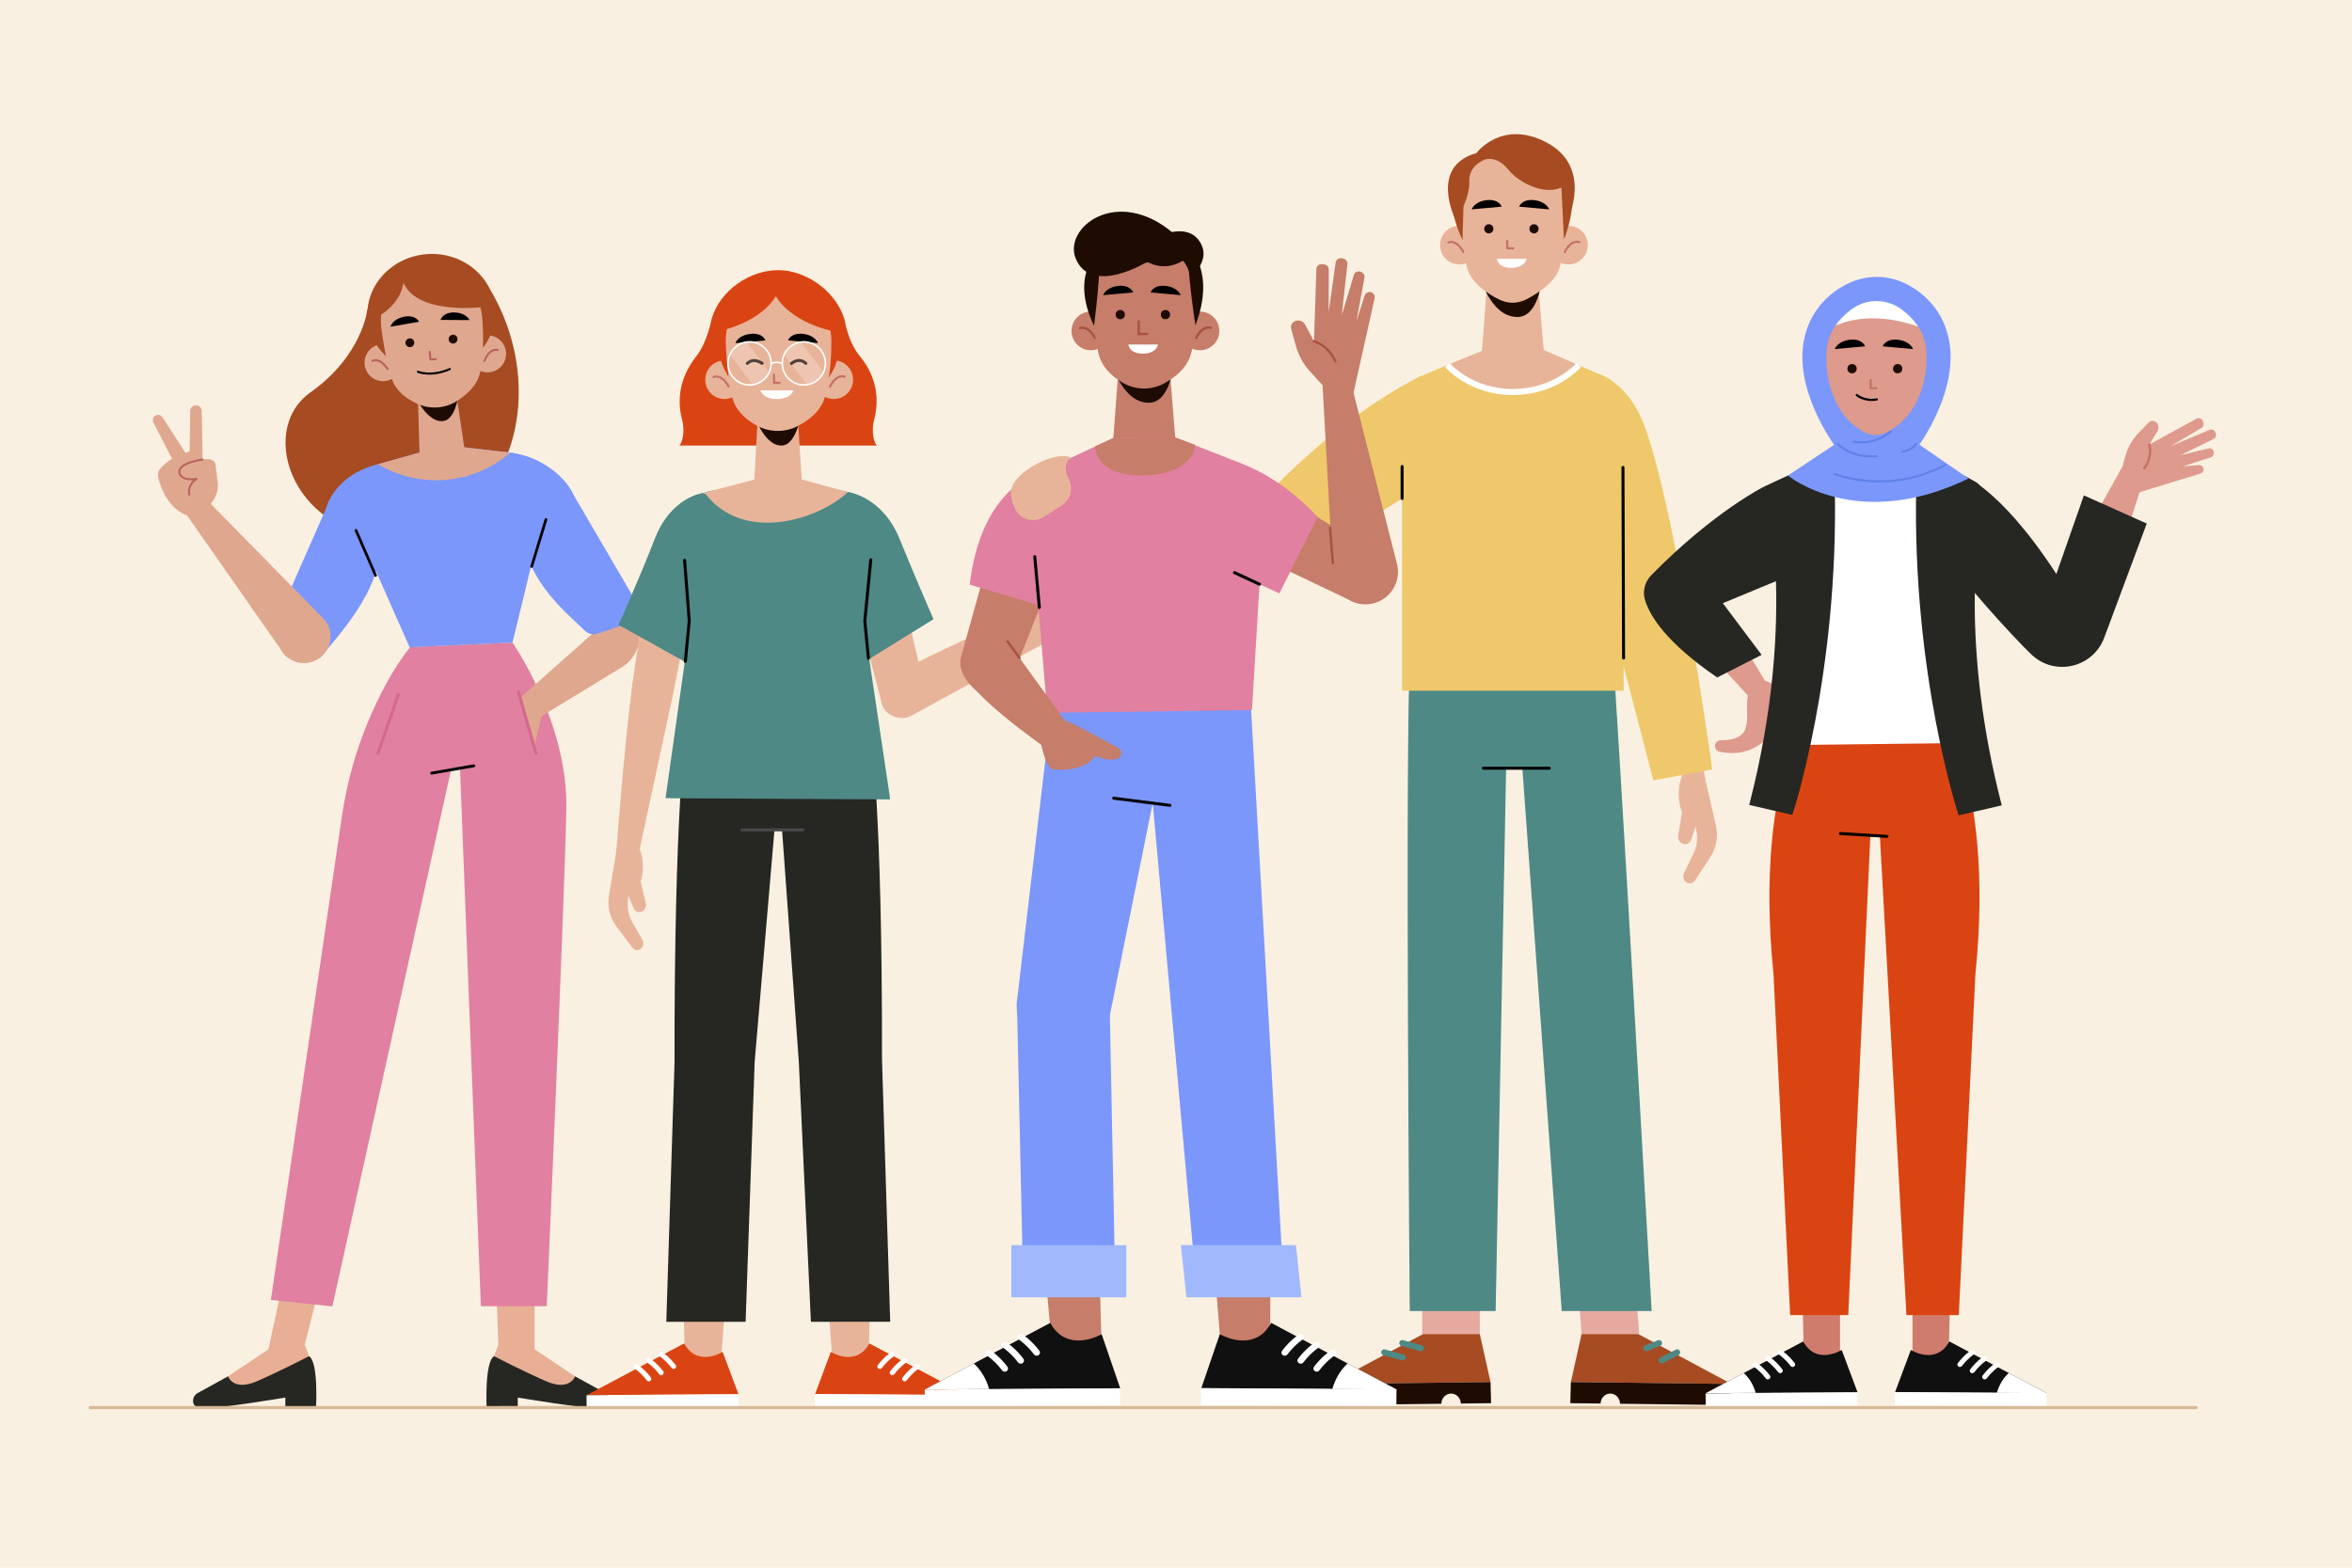 <?xml version="1.0" encoding="utf-8"?>
<!-- Generator: Adobe Illustrator 27.5.0, SVG Export Plug-In . SVG Version: 6.00 Build 0)  -->
<svg version="1.1" xmlns="http://www.w3.org/2000/svg" xmlns:xlink="http://www.w3.org/1999/xlink" x="0px" y="0px"
	 viewBox="0 0 750 500" style="enable-background:new 0 0 750 500;" xml:space="preserve">
<g id="BACKGROUND">
	<rect style="fill:#F9F0E1;" width="750" height="500"/>
</g>
<g id="OBJECTS">
	<g>
		<g>
			<g>
				<g>
					<path style="fill:#262722;" d="M183.379,438.977l9.73,5.356c1.031,0.568,1.656,1.868,1.336,3.1
						c-0.253,0.974-1.084,1.717-3.248,1.76c-4.81,0.096-26.096-3.452-26.096-3.452v2.735l-9.947,0.025
						c0,0-0.622-14.116,2.386-15.961L183.379,438.977z"/>
					<path style="fill:#E8AF94;" d="M170.344,430.241l13.035,8.736c0,0-1.677,4.811-9.105,1.604
						c-7.428-3.208-16.734-8.039-16.734-8.039l1.357-3.663L170.344,430.241z"/>
				</g>
				<polygon style="fill:#E8AF94;" points="158.896,428.878 157.54,388.348 170.459,389.202 170.459,434.445 				"/>
			</g>
			<g>
				<g>
					<path style="fill:#262722;" d="M72.706,438.977l-9.73,5.356c-1.031,0.568-1.656,1.868-1.336,3.1
						c0.253,0.974,1.084,1.717,3.248,1.76c4.81,0.096,26.096-3.452,26.096-3.452v2.859l9.806-0.124c0,0,0.763-14.092-2.245-15.936
						L72.706,438.977z"/>
					<path style="fill:#E8AF94;" d="M85.741,430.241l-13.035,8.736c0,0,1.677,4.811,9.105,1.604
						c7.428-3.208,16.734-8.039,16.734-8.039l-1.357-3.663L85.741,430.241z"/>
				</g>
				<polygon style="fill:#E8AF94;" points="97.188,428.878 107.391,388.348 94.471,389.202 84.502,435.371 				"/>
			</g>
			<g>
				<g>
					<path style="fill:#E180A0;" d="M163.424,204.947c0,0,17.644,25.279,17.166,52.915c-0.478,27.636-6.249,158.741-6.249,158.741
						h-21.002l-6.648-171.316l-2.773-0.169l-37.94,171.554l-19.601-2.076l22.778-155.131c1.559-9.966,4.231-19.736,8.111-29.047
						c3.316-7.958,7.865-17.016,13.549-24.038L163.424,204.947z"/>
					
						<line style="fill:none;stroke:#000000;stroke-width:0.915;stroke-linecap:round;stroke-linejoin:round;stroke-miterlimit:10;" x1="137.659" y1="246.582" x2="151.089" y2="244.242"/>
				</g>
				
					<line style="fill:none;stroke:#D4688F;stroke-width:0.952;stroke-linecap:round;stroke-linejoin:round;stroke-miterlimit:10;" x1="127.007" y1="221.581" x2="120.532" y2="240.217"/>
			</g>
		</g>
		<path style="fill:#A74B22;" d="M117.166,98.591c0,0-1.47,14.718-18.17,26.561c-17.807,12.628-4.537,47.58,28.159,45.95
			c35.518-1.77,50.256-47.399,27.085-82.056L117.166,98.591z"/>
		<g>
			<g>
				<path style="fill:#7B97FB;" d="M142.076,142.007l-21.527,6.049c-6.213,1.746-11.192,8.338-9.315,14.513l19.384,43.865
					l32.805-1.487l11.531-47.525c0.989-6.457-5.708-12.32-12.199-13.06L142.076,142.007z"/>
				<path style="fill:#E0A78F;" d="M120.549,148.057l21.527-6.049l20.68,2.355l-0.428,0.359
					C150.531,154.612,133.766,155.95,120.549,148.057L120.549,148.057z"/>
			</g>
			<g>
				<g>
					<path style="fill:#E0A78F;" d="M190.415,200.781l-24.51,21.753l4.287,7.404l28.304-17.25c4.579-2.92,6.669-8.697,4.633-13.732
						c-0.1-0.249-0.209-0.495-0.326-0.738l-3.285-6.835L190.415,200.781z"/>
					<g>
						<path style="fill:#7B97FB;" d="M182.861,157.784l20.394,34.878c0.997,2.496-0.315,5.316-2.866,6.161l-9.831,3.256
							c-1.499,0.497-3.149,0.091-4.231-1.06c-3.618-3.847-19.512-15.97-19.009-30.783l-5.649-10.116l1.087-15.757
							C173.293,145.634,180.903,152.981,182.861,157.784z"/>
						
							<line style="fill:none;stroke:#000000;stroke-width:0.865;stroke-linecap:round;stroke-linejoin:round;stroke-miterlimit:10;" x1="169.535" y1="180.679" x2="174.093" y2="165.69"/>
					</g>
					<path style="fill:#E0A78F;" d="M174.093,223.594c-0.539,0.48-3.738,14.719-3.738,14.719l-4.449-15.78L174.093,223.594z"/>
					
						<line style="fill:none;stroke:#D4688F;stroke-width:0.952;stroke-linecap:round;stroke-linejoin:round;stroke-miterlimit:10;" x1="165.345" y1="220.697" x2="170.922" y2="240.31"/>
				</g>
			</g>
			<g>
				<g>
					<g>
						<g>
							<path style="fill:#7B97FB;" d="M103.904,162.321L87.64,199.305c-0.704,2.594,0.922,5.245,3.553,5.792l7.668,1.728
								c1.546,0.322,2.504,3.996,3.447,2.729c3.154-4.237,20.661-21.985,18.464-36.644l4.453-10.697l-4.675-14.157
								C110.227,150.526,105.3,157.325,103.904,162.321z"/>
							
								<line style="fill:none;stroke:#000000;stroke-width:0.865;stroke-linecap:round;stroke-linejoin:round;stroke-miterlimit:10;" x1="119.765" y1="183.539" x2="113.521" y2="169.17"/>
						</g>
					</g>
				</g>
				<g>
					<g>
						<path style="fill:#E0A78F;" d="M66.141,159.615l-7.639,3.13l30.78,44.03c2.438,4.899,8.8,6.256,13.025,2.779l0,0
							c3.513-2.891,4.131-8.033,1.402-11.674L66.141,159.615z"/>
					</g>
					<g>
						<g>
							<path style="fill:#E0A78F;" d="M66.489,161.83l1.552-2.314c1.138-1.696,1.627-3.745,1.378-5.772l-0.693-5.65
								c0,0-0.313-2.986-5.959-0.998c-5.646,1.988-5.98,2.098-5.54,3.807c0,0,1.578,2.161,5.426,1.836L66.489,161.83z"/>
							<path style="fill:#E0A78F;" d="M59.326,164.267c0,0-6.418-1.936-8.856-11.917c-0.281-1.15,0.055-2.371,0.884-3.215
								c1.276-1.3,5.028-4.688,7.667-3.612l5.147,4.324l2.321,11.984L59.326,164.267z"/>
							<path style="fill:#E0A78F;" d="M64.627,147.913l-0.298-16.864c-0.018-1.005-0.839-1.809-1.844-1.806l0,0
								c-1.003,0.003-1.819,0.81-1.833,1.813l-0.179,12.842l-1.3,0.553l-7.364-11.362c-0.518-0.798-1.596-1.005-2.372-0.454l0,0
								c-0.679,0.482-0.9,1.39-0.519,2.13l8.308,16.138L64.627,147.913z"/>
						</g>
						
							<path style="fill:none;stroke:#B9635E;stroke-width:0.641;stroke-linecap:round;stroke-linejoin:round;stroke-miterlimit:10;" d="
							M64.603,146.577c0,0-8.04,0.951-7.378,4.326c0,0,0.375,2.551,5.426,1.836c0,0-2.914,1.542-2.29,5.036"/>
					</g>
				</g>
			</g>
		</g>
		<g>
			<g>
				<path style="fill:#E0A78F;" d="M128.036,114.994c0.367,3.246-1.967,6.175-5.213,6.542c-3.246,0.367-6.175-1.967-6.542-5.213
					c-0.367-3.246,1.967-6.175,5.214-6.542C124.741,109.414,127.669,111.748,128.036,114.994z"/>
				
					<path style="fill:none;stroke:#B9635E;stroke-width:0.661;stroke-linecap:round;stroke-linejoin:round;stroke-miterlimit:10;" d="
					M118.743,115.112c0,0,2.247-1.339,4.825,2.544"/>
			</g>
			<g>
				<path style="fill:#E0A78F;" d="M149.569,113.344c0.275,3.255,3.137,5.671,6.392,5.396c3.255-0.275,5.671-3.136,5.396-6.392
					c-0.275-3.255-3.136-5.671-6.392-5.396C151.711,107.227,149.295,110.089,149.569,113.344z"/>
				
					<path style="fill:none;stroke:#B9635E;stroke-width:0.661;stroke-linecap:round;stroke-linejoin:round;stroke-miterlimit:10;" d="
					M158.707,111.643c0,0-2.466-0.874-4.234,3.438"/>
			</g>
			
				<ellipse transform="matrix(0.997 -0.084 0.084 0.997 -7.92 11.917)" style="fill:#A74B22;" cx="137.435" cy="99.93" rx="20.345" ry="18.99"/>
			<g>
				<path style="fill:#E0A78F;" d="M145.49,125.537c0,0-2.352,2.556-4.628,3.328c-2.276,0.771-4.688-0.798-4.719-0.817
					c-0.031-0.019-2.89-1.809-2.89-1.809l0.548,19.49l0.329,0.298c4.306,3.908,9.996,3.487,13.627-1.009l0.531-0.658L145.49,125.537
					z"/>
			</g>
			<path style="fill:#1E0B02;" d="M131.201,123.831c0,0,4.227,11.059,10.055,10.455c4.79-0.497,5.229-11.178,5.229-11.178
				L131.201,123.831z"/>
			<path style="fill:#E0A78F;" d="M153.791,101.888c0.571,6.374,0.112,11.959-0.488,15.948c-0.588,3.905-2.964,6.81-6.469,9.291
				l-0.638,0.452c-3.708,2.625-8.757,3.13-12.925,1.294l0,0c-4.204-1.852-7.269-4.516-8.5-8.54
				c-2.238-7.319-3.149-15.564-3.149-15.564s-2.8-17.134,14.577-18.375C153.575,85.153,153.791,101.888,153.791,101.888z"/>
			<g>
				
					<polyline style="fill:none;stroke:#B9635E;stroke-width:0.661;stroke-linecap:round;stroke-linejoin:round;stroke-miterlimit:10;" points="
					137.048,112.18 137.258,114.672 138.962,114.528 				"/>
				<path d="M124.502,104.218l9.108-1.602c0,0-1.023-2.309-4.701-1.61C125.146,101.721,124.502,104.218,124.502,104.218z"/>
				<path d="M149.73,102.087l-9.247-0.053c0,0,0.621-2.447,4.364-2.375C148.677,99.734,149.73,102.087,149.73,102.087z"/>
				<path style="fill:#1E0B02;" d="M132.101,109.198c0.066,0.776-0.51,1.458-1.286,1.523c-0.776,0.065-1.458-0.51-1.523-1.286
					c-0.066-0.776,0.51-1.458,1.286-1.523C131.354,107.847,132.036,108.423,132.101,109.198z"/>
				<path style="fill:#1E0B02;" d="M145.883,108.035c0.066,0.776-0.51,1.458-1.286,1.523s-1.458-0.51-1.523-1.286
					c-0.066-0.776,0.51-1.458,1.286-1.523C145.136,106.683,145.818,107.259,145.883,108.035z"/>
				
					<path style="fill:none;stroke:#000000;stroke-width:0.661;stroke-linecap:round;stroke-linejoin:round;stroke-miterlimit:10;" d="
					M133.26,118.572c0,0,4.08,1.796,10.19-0.86"/>
			</g>
			<path style="fill:#A74B22;" d="M153.46,97.968c0,0-25.466,3.115-25.653-11.958C127.807,86.01,149.536,77.821,153.46,97.968z"/>
			<path style="fill:#A74B22;" d="M120.898,100.73c0,0,8.658-4.514,7.881-13.712C128.779,87.018,119.669,88.856,120.898,100.73z"/>
		</g>
	</g>
	<g>
		<g>
			<g>
				<polygon style="fill:#E8B499;" points="231.849,407.528 229.911,434.212 218.401,434.597 217.628,401.724 				"/>
				<g>
					<g>
						<g>
							<defs>
								<path id="XMLID_34_" d="M230.441,431.178c0,0-8.044,5.051-12.282-2.709l-31.075,16.493l48.399-0.296L230.441,431.178z"/>
							</defs>
							<use xlink:href="#XMLID_34_"  style="overflow:visible;fill:#DA4412;"/>
							<clipPath id="XMLID_00000179627508349488210690000014852268628832600462_">
								<use xlink:href="#XMLID_34_"  style="overflow:visible;"/>
							</clipPath>
						</g>
						
							<rect x="187.099" y="444.815" transform="matrix(1 -0.006 0.006 1 -2.73 1.301)" style="fill:#FFFFFF;" width="48.4" height="4.232"/>
						<path style="fill:#FFFFFF;" d="M214.477,436.539c-0.129-0.053-0.246-0.139-0.336-0.255c-1.881-2.465-3.769-3.681-3.788-3.694
							c-0.372-0.237-0.473-0.716-0.224-1.071c0.248-0.355,0.758-0.442,1.124-0.215c0.087,0.054,2.138,1.367,4.204,4.072
							c0.263,0.346,0.183,0.829-0.18,1.08C215.036,436.621,214.732,436.643,214.477,436.539z"/>
						<path style="fill:#FFFFFF;" d="M210.522,438.518c-0.129-0.053-0.246-0.139-0.336-0.255c-1.881-2.465-3.769-3.681-3.788-3.694
							c-0.372-0.237-0.473-0.716-0.224-1.071c0.248-0.354,0.76-0.446,1.124-0.215c0.087,0.054,2.138,1.367,4.204,4.072
							c0.263,0.346,0.183,0.829-0.18,1.08C211.081,438.599,210.777,438.622,210.522,438.518z"/>
						<path style="fill:#FFFFFF;" d="M206.568,440.495c-0.129-0.053-0.246-0.139-0.336-0.255c-1.881-2.464-3.77-3.68-3.789-3.693
							c-0.372-0.237-0.473-0.716-0.224-1.071c0.248-0.354,0.759-0.446,1.124-0.215c0.087,0.054,2.138,1.367,4.204,4.071
							c0.264,0.345,0.183,0.829-0.18,1.08C207.127,440.577,206.823,440.599,206.568,440.495z"/>
					</g>
				</g>
			</g>
			<g>
				<polygon style="fill:#E8B499;" points="263.522,407.528 265.461,434.212 276.97,434.597 277.743,401.724 				"/>
				<g>
					<g>
						<g>
							<defs>
								<path id="XMLID_35_" d="M264.93,431.178c0,0,8.043,5.051,12.282-2.709l31.075,16.493l-48.399-0.296L264.93,431.178z"/>
							</defs>
							<use xlink:href="#XMLID_35_"  style="overflow:visible;fill:#DA4412;"/>
							<clipPath id="XMLID_00000152262604648232721480000014145927802634051483_">
								<use xlink:href="#XMLID_35_"  style="overflow:visible;"/>
							</clipPath>
						</g>
						
							<rect x="281.956" y="422.731" transform="matrix(0.006 -1 1 0.006 -164.589 728.264)" style="fill:#FFFFFF;" width="4.232" height="48.4"/>
						<path style="fill:#FFFFFF;" d="M280.894,436.539c0.129-0.053,0.246-0.139,0.336-0.255c1.881-2.465,3.769-3.681,3.788-3.694
							c0.372-0.237,0.473-0.716,0.224-1.071c-0.248-0.355-0.758-0.442-1.124-0.215c-0.087,0.054-2.138,1.367-4.204,4.072
							c-0.263,0.346-0.182,0.829,0.18,1.08C280.335,436.621,280.639,436.643,280.894,436.539z"/>
						<path style="fill:#FFFFFF;" d="M284.849,438.518c0.129-0.053,0.246-0.139,0.336-0.255c1.881-2.465,3.769-3.681,3.788-3.694
							c0.372-0.237,0.473-0.716,0.224-1.071c-0.248-0.354-0.76-0.446-1.124-0.215c-0.087,0.054-2.138,1.367-4.203,4.072
							c-0.263,0.346-0.183,0.829,0.18,1.08C284.29,438.599,284.594,438.622,284.849,438.518z"/>
						<path style="fill:#FFFFFF;" d="M288.803,440.495c0.129-0.053,0.246-0.139,0.336-0.255c1.881-2.464,3.77-3.68,3.789-3.693
							c0.372-0.237,0.473-0.716,0.224-1.071c-0.248-0.354-0.759-0.446-1.124-0.215c-0.087,0.054-2.138,1.367-4.204,4.071
							c-0.264,0.345-0.183,0.829,0.18,1.08C288.244,440.577,288.549,440.599,288.803,440.495z"/>
					</g>
				</g>
			</g>
			<g>
				<g>
					<path style="fill:#262722;" d="M277.669,233.74c0,0,3.694,23.232,3.577,104.098l2.621,83.732H258.58l-3.853-82.879
						l-5.346-74.009h-9.976V233.74H277.669z"/>
					<path style="fill:#262722;" d="M218.67,233.74c0,0-3.694,24.163-3.577,105.029l-2.621,82.801h25.287l2.884-82.879l6.316-74.009
						h9.976V233.74H218.67z"/>
					
						<line style="fill:none;stroke:#494949;stroke-width:0.953;stroke-linecap:round;stroke-linejoin:round;stroke-miterlimit:10;" x1="236.611" y1="264.682" x2="256.003" y2="264.682"/>
				</g>
			</g>
		</g>
		<g>
			<g>
				<g>
					<g>
						<g>
							<path style="fill:#E8B499;" d="M214.729,220.895l-10.954,50.926l-7.233-0.374c0,0,2.316-31.505,5.001-52.571
								c0.426-3.342,4.733-6.069,8.03-5.376l0,0C212.663,214.15,215.375,217.806,214.729,220.895z"/>
						</g>
						<path style="fill:#E8B499;" d="M202.938,268.459c0,0,3.565,5.581,1.364,12.688l1.627,6.945
							c0.253,1.078-0.272,2.207-1.23,2.646l0,0c-1.037,0.475-2.221-0.019-2.675-1.115l-1.623-3.924l-0.171,1.501
							c-0.272,2.384,0.207,4.783,1.36,6.809l3.281,5.765c0.373,0.656,0.383,1.486,0.024,2.166v0
							c-0.693,1.314-2.381,1.485-3.247,0.328l-5.199-6.946c-2.015-2.692-2.842-6.213-2.268-9.661l3.08-18.531L202.938,268.459z"/>
					</g>
					<polygon style="fill:#E8B499;" points="201.544,218.877 207.968,175.349 222.895,180.207 214.576,221.502 					"/>
				</g>
				<path style="fill:#4E8985;" d="M224.053,157.278c0,0-10.082,1.202-15.262,14.559c-5.208,13.429-11.573,27.44-11.573,27.44
					l22.565,12.575L224.053,157.278z"/>
			</g>
			<g>
				<g>
					<g>
						<g>
							<path style="fill:#E8B499;" d="M290.68,228.221l49.288-26.844l-2.984-10.476c0,0-34.352,14.63-52.99,24.808
								c-2.957,1.615-3.927,7.589-2.079,10.407l0,0C283.646,228.755,288.038,229.949,290.68,228.221z"/>
						</g>
					</g>
					<polygon style="fill:#E8B499;" points="294.75,219.075 284.545,175.349 269.618,180.207 281.348,224.955 					"/>
				</g>
				<path style="fill:#4E8985;" d="M270.383,156.935c0,0,10.905,1.292,16.451,14.902c5.435,13.339,10.838,25.65,10.838,25.65
					l-21.745,13.473L270.383,156.935z"/>
			</g>
			<g>
				<path style="fill:#4E8985;" d="M275.444,158.973c-3.87-2.396-10.157-2.995-10.157-2.995l-17.479,1.764l-17.479-1.764
					c0,0-6.288,0.6-10.158,2.995l-0.142,40.261l-7.809,55.344l71.648,0.387l-8.22-55.008L275.444,158.973z"/>
				<g>
					<path style="fill:#E8B499;" d="M224.053,157.278l20.6-5.413h7.103l18.628,5.069l0,0c-9.526,8.93-33.171,16.25-45.266,0.759
						L224.053,157.278z"/>
					
						<polyline style="fill:none;stroke:#000000;stroke-width:0.953;stroke-linecap:round;stroke-linejoin:round;stroke-miterlimit:10;" points="
						218.531,210.959 219.783,198.07 218.302,178.712 					"/>
					
						<polyline style="fill:none;stroke:#000000;stroke-width:0.953;stroke-linecap:round;stroke-linejoin:round;stroke-miterlimit:10;" points="
						276.922,209.966 275.767,198.07 277.683,178.528 					"/>
				</g>
			</g>
		</g>
		<g>
			<path style="fill:#DA4412;" d="M278.408,138.732c-0.199-1.656-0.068-3.355,0.349-4.952c2.117-8.113-0.305-15.023-4.58-20.186
				c-3.868-4.671-4.832-11.581-4.832-11.581l0,0c-2.841-9.36-12.465-15.853-21.224-15.853c-8.76,0-18.354,6.119-21.194,15.479l0,0
				c0,0-1.282,7.41-4.862,11.955c-4.145,5.263-6.697,12.074-4.58,20.186c0.417,1.596,0.548,3.295,0.349,4.952
				c-0.147,1.223-0.481,2.493-1.18,3.372h62.935C278.889,141.225,278.555,139.956,278.408,138.732z"/>
			<g>
				<path style="fill:#E8B499;" d="M237.21,120.925c0.096,3.401-2.583,6.236-5.985,6.333c-3.401,0.096-6.237-2.583-6.333-5.984
					c-0.096-3.401,2.583-6.237,5.984-6.333C234.278,114.844,237.114,117.524,237.21,120.925z"/>
				
					<path style="fill:none;stroke:#C47268;stroke-width:0.689;stroke-linecap:round;stroke-linejoin:round;stroke-miterlimit:10;" d="
					M227.553,120.233c0,0,2.45-1.193,4.785,3.063"/>
			</g>
			<g>
				<circle style="fill:#E8B499;" cx="265.865" cy="121.099" r="6.161"/>
				
					<path style="fill:none;stroke:#C47268;stroke-width:0.689;stroke-linecap:round;stroke-linejoin:round;stroke-miterlimit:10;" d="
					M269.337,120.135c0,0-2.482-1.124-4.696,3.197"/>
			</g>
			
				<ellipse transform="matrix(0.232 -0.973 0.973 0.232 84.373 325.56)" style="fill:#DA4412;" cx="248.285" cy="109.367" rx="19.35" ry="19.35"/>
			<g>
				<path style="fill:#E8B499;" d="M254.409,133.397c0,0-2.666,2.447-5.097,3.048c-2.431,0.601-4.798-1.24-4.828-1.262
					c-0.03-0.022-2.843-2.13-2.843-2.13l-1.14,20.277l0.315,0.338c4.129,4.434,10.074,4.495,14.238,0.147l0.609-0.636
					L254.409,133.397z"/>
			</g>
			<path style="fill:#1E0B02;" d="M239.721,130.374c0,0,3.42,11.849,9.523,11.733c5.017-0.096,6.41-11.144,6.41-11.144
				L239.721,130.374z"/>
			<path style="fill:#E8B499;" d="M265.09,109.579c0.034,6.665-0.932,12.422-1.904,16.509c-0.952,4.002-3.674,6.808-7.529,9.076
				l-0.702,0.413c-4.079,2.399-9.364,2.482-13.529,0.21h0c-4.201-2.291-7.149-5.324-8.073-9.608
				c-1.681-7.792-1.904-16.431-1.904-16.431s-1.405-18.029,16.74-17.794C266.332,92.191,265.09,109.579,265.09,109.579z"/>
			<g>
				<g>
					
						<polyline style="fill:none;stroke:#C47268;stroke-width:0.689;stroke-linecap:round;stroke-linejoin:round;stroke-miterlimit:10;" points="
						246.81,119.453 246.81,122.093 248.59,122.093 					"/>
					<path d="M234.486,109.43l9.593-0.865c0,0-0.859-2.486-4.738-2.083C235.373,106.895,234.486,109.43,234.486,109.43z"/>
					<path d="M260.857,109.43l-9.593-0.865c0,0,0.859-2.486,4.738-2.083C259.971,106.895,260.857,109.43,260.857,109.43z"/>
					<path style="fill:#FFFFFF;" d="M242.462,124.528h10.475c0,0-0.402,2.732-5.425,2.732
						C243.389,127.26,242.462,124.528,242.462,124.528z"/>
					
						<path style="fill:none;stroke:#1E0B02;stroke-width:0.957;stroke-linecap:round;stroke-linejoin:round;stroke-miterlimit:10;" d="
						M242.95,115.899c0,0-2.482-2.03-4.66,0"/>
					
						<path style="fill:none;stroke:#1E0B02;stroke-width:0.957;stroke-linecap:round;stroke-linejoin:round;stroke-miterlimit:10;" d="
						M256.971,115.899c0,0-1.944-2.082-4.542,0"/>
				</g>
				<g>
					<path style="opacity:0.23;fill:#FFFFFF;" d="M238.3,109.267l7.031,9.546c0,0-2.121,4.054-5.499,3.603l-7.097-9.313
						C232.736,113.103,234.655,109.009,238.3,109.267z"/>
					<path style="opacity:0.23;fill:#FFFFFF;" d="M255.595,109.267l7.031,9.546c0,0-2.121,4.054-5.499,3.603l-7.097-9.313
						C250.031,113.103,251.949,109.009,255.595,109.267z"/>
					<path style="fill:none;stroke:#FFFFFF;stroke-width:0.493;stroke-miterlimit:10;" d="M245.89,115.899
						c0,3.797-3.078,6.875-6.875,6.875c-3.797,0-6.875-3.078-6.875-6.875c0-3.797,3.078-6.875,6.875-6.875
						C242.812,109.024,245.89,112.102,245.89,115.899z"/>
					<path style="fill:none;stroke:#FFFFFF;stroke-width:0.493;stroke-miterlimit:10;" d="M263.204,115.899
						c0,3.797-3.078,6.875-6.875,6.875c-3.797,0-6.875-3.078-6.875-6.875c0-3.797,3.078-6.875,6.875-6.875
						C260.126,109.024,263.204,112.102,263.204,115.899z"/>
					<path style="fill:none;stroke:#FFFFFF;stroke-width:0.493;stroke-miterlimit:10;" d="M245.89,115.899c0,0,1.964-0.723,3.563,0
						"/>
				</g>
			</g>
			<path style="fill:#DA4412;" d="M229.701,105.482c0,0,16.174-3.079,19.513-15.151C249.213,90.331,232.007,84.226,229.701,105.482z
				"/>
			<path style="fill:#DA4412;" d="M265.09,105.482c0,0-16.173-3.079-19.513-15.151C245.577,90.331,262.783,84.226,265.09,105.482z"
				/>
		</g>
	</g>
	<g>
		<g>
			<g>
				<g>
					<g>
						<polygon style="fill:#A74B22;" points="471.874,425.459 453.854,425.459 424.053,441.401 475.295,440.79 						"/>
						<g>
							<path style="fill:#1E0B02;" d="M462.727,444.467c1.692,0,3.061,1.415,3.096,3.172l9.65-0.105l-0.178-6.743l-51.241,0.611
								l0.178,6.743l35.393-0.43v-0.01C459.625,445.917,461.014,444.467,462.727,444.467z"/>
						</g>
						
							<line style="fill:none;stroke:#4E8985;stroke-width:1.938;stroke-linecap:round;stroke-linejoin:round;stroke-miterlimit:10;" x1="441.4" y1="431.331" x2="447.303" y2="432.944"/>
						
							<line style="fill:none;stroke:#4E8985;stroke-width:1.938;stroke-linecap:round;stroke-linejoin:round;stroke-miterlimit:10;" x1="447.171" y1="428.369" x2="453.075" y2="429.983"/>
					</g>
					<rect x="453.507" y="400.054" style="fill:#E6A9A0;" width="18.367" height="25.406"/>
				</g>
				<g>
					<g>
						<polygon style="fill:#A74B22;" points="504.337,425.459 522.357,425.459 552.158,441.401 500.917,440.79 						"/>
						<g>
							<path style="fill:#1E0B02;" d="M513.485,444.467c-1.692,0-3.061,1.415-3.096,3.172l-9.65-0.105l0.178-6.743l51.241,0.611
								l-0.178,6.743l-35.393-0.43v-0.01C516.587,445.917,515.198,444.467,513.485,444.467z"/>
						</g>
						
							<line style="fill:none;stroke:#4E8985;stroke-width:1.938;stroke-linecap:round;stroke-linejoin:round;stroke-miterlimit:10;" x1="534.812" y1="431.331" x2="529.825" y2="433.861"/>
						
							<line style="fill:none;stroke:#4E8985;stroke-width:1.938;stroke-linecap:round;stroke-linejoin:round;stroke-miterlimit:10;" x1="529.041" y1="428.369" x2="524.971" y2="429.983"/>
					</g>
					<polygon style="fill:#E6A9A0;" points="520.74,400.054 502.373,400.054 504.337,425.459 522.705,425.459 					"/>
				</g>
				<g>
					<path style="fill:#4E8985;" d="M514.251,208.357c1.38,14.734,12.423,209.774,12.423,209.774h-28.674l-12.566-173.243
						l-5.165,0.098l-3.342,173.145h-27.396c0,0-1.563-180.966,0.108-209.314L514.251,208.357z"/>
					
						<line style="fill:none;stroke:#000000;stroke-width:0.953;stroke-linecap:round;stroke-linejoin:round;stroke-miterlimit:10;" x1="473.027" y1="245.017" x2="494.038" y2="245.017"/>
				</g>
			</g>
			<g>
				<path style="fill:#A74B22;" d="M470.792,48.833c0,0,7.942-10.747,22.014-3.576c15.428,7.862,7.091,24.809,7.091,24.809
					l-33.155-6.281L470.792,48.833z"/>
				<path style="fill:#A74B22;" d="M464.161,70.149c0,0-8.673-17.03,6.632-21.316l2.751,9.135L464.161,70.149z"/>
				<g>
					<path style="fill:#E8B499;" d="M471.514,78.008c0.096,3.401-2.583,6.237-5.985,6.333c-3.401,0.096-6.237-2.583-6.333-5.985
						c-0.096-3.401,2.583-6.237,5.984-6.333C468.583,71.928,471.418,74.607,471.514,78.008z"/>
					
						<path style="fill:none;stroke:#C47268;stroke-width:0.689;stroke-linecap:round;stroke-linejoin:round;stroke-miterlimit:10;" d="
						M461.858,77.316c0,0,2.45-1.193,4.785,3.063"/>
				</g>
				<g>
					<path style="fill:#E8B499;" d="M494.008,78.182c0,3.403,2.758,6.161,6.161,6.161c3.403,0,6.161-2.758,6.161-6.161
						c0-3.403-2.758-6.161-6.161-6.161C496.767,72.021,494.008,74.78,494.008,78.182z"/>
					
						<path style="fill:none;stroke:#C47268;stroke-width:0.689;stroke-linecap:round;stroke-linejoin:round;stroke-miterlimit:10;" d="
						M503.641,77.218c0,0-2.483-1.124-4.696,3.197"/>
				</g>
				<g>
					<path style="fill:#E8B499;" d="M490.666,92.379c0,0-3.474,2.451-6.639,3.056c-3.165,0.605-6.243-1.232-6.282-1.255
						c-0.039-0.022-3.696-2.126-3.696-2.126l-1.514,20.279l0.41,0.338c5.367,4.427,13.104,4.48,18.531,0.126l0.794-0.637
						L490.666,92.379z"/>
				</g>
				<path style="fill:#1E0B02;" d="M472.535,89.922c0,0,3.452,11.3,11.396,11.175c6.53-0.103,7.583-11.175,7.583-11.175H472.535z"/>
				<path style="fill:#E8B499;" d="M499.398,67.457c0.035,6.964-0.929,12.979-1.901,17.249c-0.951,4.181-4.629,7.113-8.483,9.481
					l-0.702,0.431c-4.078,2.506-7.45,2.591-11.616,0.217l0,0c-4.201-2.394-8.107-5.564-9.032-10.041
					c-1.683-8.142-1.908-17.168-1.908-17.168s-2.365-18.838,15.779-18.588C499.681,49.289,499.398,67.457,499.398,67.457z"/>
				<g>
					<path style="fill:#1E0B02;" d="M476.219,72.982c0,0.811-0.657,1.468-1.468,1.468c-0.811,0-1.468-0.657-1.468-1.468
						c0-0.811,0.658-1.468,1.468-1.468C475.561,71.514,476.219,72.171,476.219,72.982z"/>
					<path style="fill:#1E0B02;" d="M490.625,72.982c0,0.811-0.657,1.468-1.468,1.468c-0.811,0-1.468-0.657-1.468-1.468
						c0-0.811,0.658-1.468,1.468-1.468C489.968,71.514,490.625,72.171,490.625,72.982z"/>
					
						<polyline style="fill:none;stroke:#C47268;stroke-width:0.689;stroke-linecap:round;stroke-linejoin:round;stroke-miterlimit:10;" points="
						480.622,76.823 480.622,79.176 482.527,79.176 					"/>
					<path d="M469.28,66.776l9.593-0.865c0,0-0.859-2.486-4.738-2.083C470.167,64.242,469.28,66.776,469.28,66.776z"/>
					<path d="M494.008,66.776l-9.594-0.865c0,0,0.859-2.486,4.738-2.083C493.121,64.242,494.008,66.776,494.008,66.776z"/>
					<path style="fill:#FFFFFF;" d="M477.338,82.53h9.464c0,0-0.445,2.899-4.872,2.899C477.502,85.429,477.338,82.53,477.338,82.53z
						"/>
				</g>
				<g>
					<path style="fill:#A74B22;" d="M466.374,76.541c0,0,0.711-23.074,0.416-23.731C466.79,52.81,458.609,60.369,466.374,76.541z"/>
					<path style="fill:#A74B22;" d="M498.714,76.378l-1.228-25.054C497.486,51.324,505.353,59.14,498.714,76.378z"/>
				</g>
				<path style="fill:#A74B22;" d="M473.966,50.766c0,0-5.629,1.525-5.437,7.052c0.192,5.527-3.546,10.959-3.546,10.959
					l-1.707-5.523C463.276,63.254,461.958,52.961,473.966,50.766z"/>
				<path style="fill:#A74B22;" d="M472.546,51.223c0,0,4.215-2.391,8.399,2.87c3.573,4.493,12.995,9.12,18.573,4.716
					c0,0-3.553-12.717-17.416-12.458C468.239,46.61,472.546,51.223,472.546,51.223z"/>
			</g>
			<g>
				<path style="fill:#EEC86A;" d="M452.911,120.032c-27.945,13.992-50.966,40.04-50.966,40.04l15,18.069l42.249-26.841
					L452.911,120.032z"/>
				<g>
					<g>
						<g>
							<polygon style="fill:#E8B499;" points="528.879,227.869 537.288,249.303 543.786,248.613 538.857,220.887 							"/>
						</g>
						<path style="fill:#E8B499;" d="M536.972,245.927c0,0-3.334,6.007-0.6,13.226l-1.24,7.296
							c-0.193,1.133,0.423,2.268,1.443,2.661l0,0c1.104,0.426,2.299-0.161,2.699-1.326l1.43-4.167l0.273,1.544
							c0.434,2.451,0.091,4.966-0.973,7.138l-3.029,6.18c-0.345,0.703-0.301,1.563,0.113,2.244l0,0
							c0.802,1.317,2.561,1.386,3.384,0.132l4.939-7.526c1.914-2.916,2.545-6.615,1.731-10.15l-4.375-18.992L536.972,245.927z"/>
					</g>
					<path style="fill:#EEC86A;" d="M509.535,119.197c0,0,9.84,2.476,15.081,17.254c10.5,29.605,21.388,108.927,21.388,108.927
						l-18.796,3.543l-26.354-101.62L509.535,119.197z"/>
				</g>
				<g>
					<g>
						<g>
							<path style="fill:#EEC86A;" d="M503.397,116.466l8.429,3.75c3.414,1.519,5.618,4.9,5.63,8.636l0.299,91.451h-70.66V128.78
								c0-3.821,2.293-7.269,5.817-8.747l8.603-3.609L503.397,116.466z"/>
						</g>
						<g>
							<path style="fill:#E8B499;" d="M482.957,107.606l20.439,8.86c0,0-21,18.978-41.882-0.042L482.957,107.606z"/>
							<path style="fill:none;stroke:#FFFFFF;stroke-width:1.938;stroke-miterlimit:10;" d="M461.514,116.424
								c0,0,7.276,8.609,20.888,8.609s20.994-8.566,20.994-8.566"/>
						</g>
					</g>
					
						<line style="fill:none;stroke:#000000;stroke-width:0.953;stroke-linecap:round;stroke-linejoin:round;stroke-miterlimit:10;" x1="517.72" y1="209.885" x2="517.521" y2="149.087"/>
					
						<line style="fill:none;stroke:#000000;stroke-width:0.953;stroke-linecap:round;stroke-linejoin:round;stroke-miterlimit:10;" x1="447.094" y1="158.987" x2="447.094" y2="148.786"/>
				</g>
			</g>
		</g>
		<g>
			<g>
				<path style="fill:#1E0B02;" d="M370.978,74.832c0,0,9.079-4.046,12.298,3.604c3.098,7.365-9.207,14.383-9.207,14.383
					L370.978,74.832z"/>
				<g>
					<path style="fill:#C67D69;" d="M353.997,105.366c0.096,3.401-2.583,6.237-5.984,6.333c-3.401,0.096-6.237-2.583-6.333-5.984
						c-0.096-3.401,2.583-6.237,5.984-6.333S353.901,101.965,353.997,105.366z"/>
					
						<path style="fill:none;stroke:#A8523F;stroke-width:0.748;stroke-linecap:round;stroke-linejoin:round;stroke-miterlimit:10;" d="
						M344.341,104.674c0,0,2.45-1.193,4.785,3.063"/>
				</g>
				<g>
					<circle style="fill:#C67D69;" cx="382.653" cy="105.54" r="6.161"/>
					
						<path style="fill:none;stroke:#A8523F;stroke-width:0.748;stroke-linecap:round;stroke-linejoin:round;stroke-miterlimit:10;" d="
						M386.125,104.576c0,0-2.483-1.123-4.696,3.197"/>
				</g>
				<g>
					<path style="fill:#C67D69;" d="M373.15,119.737c0,0-3.474,2.451-6.639,3.056c-3.165,0.605-6.243-1.232-6.282-1.255
						s-3.696-2.126-3.696-2.126l-1.514,20.279l0.41,0.338c5.367,4.427,13.104,4.48,18.531,0.126l0.794-0.637L373.15,119.737z"/>
				</g>
				<path style="fill:#1E0B02;" d="M355.018,117.28c0,0,3.452,11.3,11.396,11.175c6.53-0.103,7.583-11.175,7.583-11.175H355.018z"/>
				<path style="fill:#C67D69;" d="M381.882,94.815c0.035,6.964-0.929,12.979-1.901,17.249c-0.951,4.181-3.672,7.113-7.527,9.482
					l-0.702,0.431c-4.078,2.506-9.363,2.591-13.529,0.217l0,0c-4.201-2.394-7.15-5.564-8.076-10.041
					c-1.683-8.142-1.908-17.168-1.908-17.168s-2.365-18.838,15.779-18.588C382.164,76.647,381.882,94.815,381.882,94.815z"/>
				<g>
					<circle style="fill:#1E0B02;" cx="357.234" cy="100.34" r="1.468"/>
					<circle style="fill:#1E0B02;" cx="371.64" cy="100.34" r="1.468"/>
					
						<polyline style="fill:none;stroke:#A8523F;stroke-width:0.748;stroke-linecap:round;stroke-linejoin:round;stroke-miterlimit:10;" points="
						363.105,102.484 363.105,106.534 365.721,106.534 					"/>
					<path d="M351.763,94.134l9.594-0.865c0,0-0.859-2.486-4.738-2.083C352.65,91.599,351.763,94.134,351.763,94.134z"/>
					<path d="M376.492,94.134l-9.593-0.865c0,0,0.859-2.486,4.738-2.083C375.605,91.599,376.492,94.134,376.492,94.134z"/>
					<path style="fill:#FFFFFF;" d="M359.822,109.888h9.464c0,0-0.445,2.899-4.872,2.899
						C359.986,112.787,359.822,109.888,359.822,109.888z"/>
				</g>
				<g>
					<path style="fill:#1E0B02;" d="M348.857,103.899c0,0,2.686-20.374,1.372-23.731C350.23,80.168,341.092,87.727,348.857,103.899z
						"/>
					<path style="fill:#1E0B02;" d="M381.197,103.736c0,0-3.023-19.456-2.185-25.054C379.012,78.682,387.836,86.498,381.197,103.736
						z"/>
				</g>
				<path style="fill:#1E0B02;" d="M378.381,77.295l-8.366-1.265l-0.737-1.447l-4.415,0.668l-4.415-0.668l-0.737,1.447l-8.366,1.265
					l-1.116,4.476l0.275,5.16c0,0,1.324-5.853,5.934-4.687c1.087,0.275,2.388,0.73,3.91,1.037c1.421,0.31,2.776,0.45,4.053,0.472
					c0.151,0.004,0.308,0,0.461,0.001c0.154-0.001,0.31,0.003,0.461-0.001c1.278-0.022,2.632-0.162,4.053-0.472
					c1.521-0.307,2.851-0.669,3.91-1.037c4.273-1.487,5.847,4.42,5.847,4.42l0.362-4.893L378.381,77.295z"/>
				<path style="fill:#1E0B02;" d="M378.214,82.387c0,0-5.441,4.855-12.412,1.125c0,0-17.734,10.925-22.74-0.968
					c-4.173-9.915,13.15-23.37,31.023-8.208L378.214,82.387z"/>
			</g>
			<g>
				<g>
					<polygon style="fill:#C67D69;" points="386.404,393.642 389.273,429.316 405.042,429.812 405.081,387.503 					"/>
					<g>
						<g>
							<g>
								<defs>
									<path id="XMLID_30_" d="M388.97,425.539c0,0,10.929,6.373,16.384-3.613l39.994,21.227l-62.29-0.381L388.97,425.539z"/>
								</defs>
								<use xlink:href="#XMLID_30_"  style="overflow:visible;fill:#101010;"/>
								<clipPath id="XMLID_00000096739284081342700180000017829605602901235625_">
									<use xlink:href="#XMLID_30_"  style="overflow:visible;"/>
								</clipPath>
								<path style="clip-path:url(#XMLID_00000096739284081342700180000017829605602901235625_);fill:#FFFFFF;" d="
									M438.223,430.503c0,0-15.376,2.3-14.193,21.421l26.612-7.294L438.223,430.503z"/>
							</g>
							
								<rect x="411.46" y="414.54" transform="matrix(0.006 -1 1 0.006 -34.027 857.135)" style="fill:#FFFFFF;" width="5.447" height="62.292"/>
							<path style="fill:#FFFFFF;" d="M410.093,432.311c0.167-0.068,0.317-0.179,0.432-0.329c2.42-3.172,4.851-4.738,4.875-4.754
								c0.479-0.305,0.609-0.922,0.288-1.379c-0.319-0.458-0.975-0.569-1.446-0.277c-0.112,0.07-2.752,1.759-5.41,5.24
								c-0.339,0.445-0.235,1.067,0.232,1.39C409.373,432.416,409.765,432.445,410.093,432.311z"/>
							<path style="fill:#FFFFFF;" d="M415.183,434.858c0.166-0.068,0.317-0.179,0.432-0.329c2.42-3.172,4.851-4.738,4.875-4.754
								c0.479-0.305,0.609-0.922,0.288-1.379c-0.319-0.456-0.978-0.574-1.446-0.277c-0.112,0.07-2.752,1.759-5.41,5.24
								c-0.339,0.445-0.235,1.067,0.232,1.39C414.463,434.963,414.855,434.991,415.183,434.858z"/>
							<path style="fill:#FFFFFF;" d="M420.272,437.403c0.167-0.068,0.317-0.179,0.432-0.329c2.421-3.171,4.852-4.737,4.876-4.752
								c0.479-0.305,0.609-0.922,0.288-1.379c-0.319-0.456-0.976-0.574-1.446-0.277c-0.112,0.07-2.752,1.759-5.411,5.239
								c-0.339,0.444-0.235,1.067,0.232,1.39C419.553,437.508,419.945,437.537,420.272,437.403z"/>
						</g>
					</g>
				</g>
				<g>
					<polygon style="fill:#C67D69;" points="350.304,393.642 351.26,429.316 335.491,429.812 331.627,387.503 					"/>
					<g>
						<g>
							<g>
								<defs>
									<path id="XMLID_31_" d="M351.291,425.539c0,0-10.93,6.373-16.385-3.613l-39.993,21.227l62.29-0.381L351.291,425.539z"/>
								</defs>
								<use xlink:href="#XMLID_31_"  style="overflow:visible;fill:#101010;"/>
								<clipPath id="XMLID_00000136413089979667918620000001199590312668569475_">
									<use xlink:href="#XMLID_31_"  style="overflow:visible;"/>
								</clipPath>
								<path style="clip-path:url(#XMLID_00000136413089979667918620000001199590312668569475_);fill:#FFFFFF;" d="
									M302.037,430.503c0,0,15.376,2.3,14.193,21.421l-26.612-7.294L302.037,430.503z"/>
							</g>
							
								<rect x="294.931" y="442.962" transform="matrix(1 -0.006 0.006 1 -2.72 2.003)" style="fill:#FFFFFF;" width="62.292" height="5.447"/>
							<path style="fill:#FFFFFF;" d="M330.168,432.311c-0.167-0.068-0.317-0.179-0.432-0.329c-2.42-3.172-4.851-4.738-4.875-4.754
								c-0.479-0.305-0.609-0.922-0.288-1.379c0.319-0.458,0.975-0.569,1.446-0.277c0.113,0.07,2.752,1.759,5.41,5.24
								c0.339,0.445,0.235,1.067-0.232,1.39C330.887,432.416,330.495,432.445,330.168,432.311z"/>
							<path style="fill:#FFFFFF;" d="M325.078,434.858c-0.166-0.068-0.317-0.179-0.432-0.329c-2.42-3.172-4.851-4.738-4.875-4.754
								c-0.479-0.305-0.609-0.922-0.288-1.379c0.319-0.456,0.978-0.574,1.446-0.277c0.112,0.07,2.752,1.759,5.41,5.24
								c0.339,0.445,0.235,1.067-0.232,1.39C325.797,434.963,325.405,434.991,325.078,434.858z"/>
							<path style="fill:#FFFFFF;" d="M319.988,437.403c-0.167-0.068-0.317-0.179-0.432-0.329c-2.421-3.171-4.852-4.737-4.876-4.752
								c-0.479-0.305-0.609-0.922-0.288-1.379c0.319-0.456,0.976-0.574,1.446-0.277c0.112,0.07,2.752,1.759,5.411,5.239
								c0.339,0.444,0.235,1.067-0.232,1.39C320.708,437.508,320.316,437.537,319.988,437.403z"/>
						</g>
					</g>
				</g>
				<g>
					<g>
						<path style="fill:#7B97FB;" d="M367.577,256.092l14.002,154.952h27.836L398.92,225.805l-34.53-3.053l-28.574-1.413
							l-11.547,98.119c-0.935,8.97,6.205,16.73,15.222,16.541h0c7.082-0.148,13.094-5.233,14.414-12.192L367.577,256.092z"/>
					</g>
					
						<line style="fill:none;stroke:#000000;stroke-width:0.953;stroke-linecap:round;stroke-linejoin:round;stroke-miterlimit:10;" x1="355.134" y1="254.577" x2="373.061" y2="256.857"/>
					<polygon style="fill:#A1B9FC;" points="415.016,413.757 378.321,413.757 376.551,397.13 413.246,397.13 					"/>
					<polygon style="fill:#7B97FB;" points="353.905,323.807 355.614,408.657 326.24,408.657 324.269,319.458 					"/>
					<rect x="322.479" y="397.13" style="fill:#A1B9FC;" width="36.695" height="16.627"/>
				</g>
			</g>
			<g>
				<g>
					<g>
						<path style="fill:#E180A0;" d="M395.554,147.722l-20.801-8.204l-19.734,0.173L329,151.865
							c-2.039,1.221-1.655,3.691-0.915,5.95l5.884,69.541l65.254-0.898l4.252-70.656
							C404.033,153.478,397.704,148.765,395.554,147.722z"/>
					</g>
					<path style="fill:#C67D69;" d="M355.018,139.692l-5.813,2.671c0,0-0.063,9.745,15.733,9.24
						c16.197-0.518,16.161-9.697,16.161-9.697l-6.347-2.388L355.018,139.692z"/>
				</g>
				<g>
					<g>
						<polygon style="fill:#C67D69;" points="429.878,191.167 386.009,170.221 407.76,157.278 427.241,169.343 						"/>
						<g>
							<path style="fill:#C67D69;" d="M421.738,122.887l8.488-3.053l15.034,59.241c2.111,6.343-2.228,13.001-8.883,13.632l0,0
								c-5.533,0.525-10.501-3.396-11.276-8.9L421.738,122.887z"/>
							<g>
								<path style="fill:#C67D69;" d="M421.738,122.887l-4.048-4.469c-2.113-2.332-3.647-5.129-4.481-8.163l-1.467-5.342
									c-0.349-1.27,0.527-2.548,1.837-2.681l0,0c1.106-0.112,2.169,0.459,2.686,1.443l2.735,5.206l0.762-23.013
									c0.012-0.993,0.893-1.75,1.877-1.612l0.66,0.092c0.777,0.109,1.369,0.75,1.416,1.533l-0.024,13.642l2.195-15.667
									c0.077-0.987,0.999-1.684,1.97-1.488l0.48,0.097c0.816,0.165,1.381,0.912,1.317,1.742l-1.801,16.368l3.849-12.812
									c0.279-1.015,1.426-1.512,2.357-1.021l0.188,0.099c0.639,0.336,0.984,1.049,0.852,1.759l-2.563,13.804l2.626-8.134
									c0.373-1.156,1.827-1.525,2.706-0.686l0,0c0.418,0.399,0.597,0.988,0.471,1.552l-6.817,30.511L421.738,122.887z"/>
								
									<path style="fill:none;stroke:#A8523F;stroke-width:0.748;stroke-linecap:round;stroke-linejoin:round;stroke-miterlimit:10;" d="
									M419.001,108.881c0,0,4.445,1.029,6.767,6.245"/>
							</g>
							
								<line style="fill:none;stroke:#A8523F;stroke-width:0.748;stroke-linecap:round;stroke-linejoin:round;stroke-miterlimit:10;" x1="424.12" y1="168.329" x2="425.022" y2="179.613"/>
						</g>
					</g>
					<g>
						<path style="fill:#E180A0;" d="M392.651,146.736c16.275,4.938,27.535,18.237,27.535,18.237l-12.242,24.293l-28.098-13.038
							L392.651,146.736z"/>
						
							<line style="fill:none;stroke:#000000;stroke-width:0.953;stroke-linecap:round;stroke-linejoin:round;stroke-miterlimit:10;" x1="401.638" y1="186.34" x2="393.653" y2="182.636"/>
					</g>
				</g>
				<g>
					<g>
						<g>
							<g>
								<path style="fill:#C67D69;" d="M316.213,174.398l-9.896,35.642c-1.125,5.667,5.576,12.094,11.013,13.536l0,0
									c5.37,1.424,4.235-2.785,5.642-8.3l13.485-33.719L316.213,174.398z"/>
							</g>
							<g>
								<g>
									<path style="fill:#C67D69;" d="M307.275,214.17c1.754,7.277,24.75,23.339,24.75,23.339l13.182,0.116l-23.919-33.047
										L307.275,214.17z"/>
								</g>
								<path style="fill:#C67D69;" d="M349.294,241.118c0,0,3.36,1.688,6.664,1.016c1.823-0.371,2.149-2.848,0.495-3.699
									c-4.307-2.215-13.373-7.394-16.947-8.686l-6.222-1.734l-5.861,5.824l4.601,3.669c0,0,1.106,5.825,3.354,7.807
									C335.379,245.316,345.115,246.829,349.294,241.118z"/>
							</g>
							
								<line style="fill:none;stroke:#A8523F;stroke-width:0.748;stroke-linecap:round;stroke-linejoin:round;stroke-miterlimit:10;" x1="325.128" y1="209.885" x2="321.287" y2="204.577"/>
						</g>
						<g>
							<path style="fill:#E180A0;" d="M329,151.865c0,0-16.405,5.479-19.785,34.608l32.463,9.666l9.032-28.165L329,151.865z"/>
							
								<line style="fill:none;stroke:#000000;stroke-width:0.953;stroke-linecap:round;stroke-linejoin:round;stroke-miterlimit:10;" x1="331.422" y1="193.711" x2="329.962" y2="177.528"/>
						</g>
					</g>
					<path style="fill:#E8B499;" d="M341.564,146.004c0,0-3.309,1.77-0.714,6.91l0,0c1.475,2.921,0.504,6.483-2.248,8.252
						l-5.723,3.678c-3.193,2.052-7.497,0.902-9.167-2.507c-1.125-2.295-1.836-4.912-0.983-7.154
						C324.786,149.78,336.86,143.578,341.564,146.004z"/>
				</g>
			</g>
		</g>
	</g>
	<g>
		<g>
			<g>
				<g>
					<polygon style="fill:#CF7C6C;" points="609.856,408.845 609.856,433.591 621.365,433.975 622.138,401.102 					"/>
					<g>
						<g>
							<g>
								<defs>
									<path id="XMLID_32_" d="M609.325,430.557c0,0,8.044,5.051,12.282-2.709l31.075,16.493l-48.399-0.296L609.325,430.557z"/>
								</defs>
								<use xlink:href="#XMLID_32_"  style="overflow:visible;fill:#101010;"/>
								<clipPath id="XMLID_00000127727625353115918160000007677201738602299025_">
									<use xlink:href="#XMLID_32_"  style="overflow:visible;"/>
								</clipPath>
								<path style="clip-path:url(#XMLID_00000127727625353115918160000007677201738602299025_);fill:#FFFFFF;" d="
									M647.146,434.512c0,0-11.947,1.787-11.028,16.644l20.677-5.667L647.146,434.512z"/>
							</g>
							
								<rect x="626.352" y="422.109" transform="matrix(0.006 -1 1 0.006 178.322 1072.035)" style="fill:#FFFFFF;" width="4.232" height="48.4"/>
							<path style="fill:#FFFFFF;" d="M625.289,435.917c0.129-0.053,0.246-0.139,0.336-0.255c1.881-2.465,3.769-3.681,3.788-3.694
								c0.372-0.237,0.473-0.716,0.224-1.071c-0.248-0.355-0.758-0.442-1.124-0.215c-0.087,0.054-2.138,1.367-4.204,4.072
								c-0.263,0.346-0.182,0.829,0.18,1.08C624.73,435.999,625.035,436.022,625.289,435.917z"/>
							<path style="fill:#FFFFFF;" d="M629.244,437.896c0.129-0.053,0.246-0.139,0.336-0.255c1.881-2.465,3.769-3.681,3.788-3.693
								c0.372-0.237,0.473-0.716,0.224-1.071c-0.248-0.354-0.76-0.446-1.124-0.215c-0.087,0.054-2.138,1.367-4.204,4.072
								c-0.263,0.346-0.182,0.829,0.18,1.08C628.685,437.978,628.99,438,629.244,437.896z"/>
							<path style="fill:#FFFFFF;" d="M633.199,439.874c0.129-0.053,0.246-0.139,0.336-0.255c1.881-2.464,3.77-3.68,3.789-3.692
								c0.372-0.237,0.473-0.716,0.224-1.071c-0.248-0.354-0.759-0.446-1.124-0.215c-0.087,0.054-2.138,1.367-4.204,4.071
								c-0.264,0.345-0.182,0.829,0.18,1.08C632.64,439.955,632.944,439.978,633.199,439.874z"/>
						</g>
					</g>
				</g>
				<g>
					<path style="fill:#DA4412;" d="M615.972,221.339c0,0,20.554,24.362,13.935,89.479l-5.292,108.624h-16.701L596.95,221.339
						H615.972z"/>
				</g>
			</g>
			<g>
				<g>
					<polygon style="fill:#CF7C6C;" points="586.748,408.845 586.748,433.591 575.239,433.975 574.466,401.102 					"/>
					<g>
						<g>
							<g>
								<defs>
									<path id="XMLID_33_" d="M587.279,430.557c0,0-8.044,5.051-12.282-2.709l-31.075,16.493l48.399-0.296L587.279,430.557z"/>
								</defs>
								<use xlink:href="#XMLID_33_"  style="overflow:visible;fill:#101010;"/>
								<clipPath id="XMLID_00000096048222750967224370000012950120735225546410_">
									<use xlink:href="#XMLID_33_"  style="overflow:visible;"/>
								</clipPath>
								<path style="clip-path:url(#XMLID_00000096048222750967224370000012950120735225546410_);fill:#FFFFFF;" d="
									M549.458,434.512c0,0,11.947,1.787,11.028,16.644l-20.677-5.667L549.458,434.512z"/>
							</g>
							
								<rect x="543.936" y="444.193" transform="matrix(1 -0.006 0.006 1 -2.72 3.484)" style="fill:#FFFFFF;" width="48.4" height="4.232"/>
							<path style="fill:#FFFFFF;" d="M571.315,435.917c-0.129-0.053-0.246-0.139-0.336-0.255c-1.881-2.465-3.769-3.681-3.788-3.694
								c-0.372-0.237-0.473-0.716-0.224-1.071c0.248-0.355,0.758-0.442,1.124-0.215c0.087,0.054,2.138,1.367,4.203,4.072
								c0.263,0.346,0.182,0.829-0.18,1.08C571.873,435.999,571.569,436.022,571.315,435.917z"/>
							<path style="fill:#FFFFFF;" d="M567.36,437.896c-0.129-0.053-0.246-0.139-0.336-0.255c-1.881-2.465-3.769-3.681-3.788-3.693
								c-0.372-0.237-0.473-0.716-0.224-1.071c0.248-0.354,0.76-0.446,1.124-0.215c0.087,0.054,2.138,1.367,4.204,4.072
								c0.263,0.346,0.182,0.829-0.18,1.08C567.919,437.978,567.614,438,567.36,437.896z"/>
							<path style="fill:#FFFFFF;" d="M563.405,439.874c-0.129-0.053-0.246-0.139-0.336-0.255c-1.881-2.464-3.77-3.68-3.789-3.692
								c-0.372-0.237-0.473-0.716-0.224-1.071c0.248-0.354,0.759-0.446,1.124-0.215c0.087,0.054,2.138,1.367,4.204,4.071
								c0.264,0.345,0.182,0.829-0.18,1.08C563.964,439.955,563.66,439.978,563.405,439.874z"/>
						</g>
					</g>
				</g>
				<path style="fill:#DA4412;" d="M579.479,221.339c0,0-20.554,24.362-13.935,89.479l5.292,108.624h18.531l9.134-198.102H579.479z"
					/>
			</g>
			<g>
				<rect x="580.953" y="234.643" style="fill:#DA4412;" width="32.115" height="32.115"/>
				
					<line style="fill:none;stroke:#000000;stroke-width:0.953;stroke-linecap:round;stroke-linejoin:round;stroke-miterlimit:10;" x1="601.705" y1="266.758" x2="586.889" y2="265.844"/>
			</g>
		</g>
		<g>
			<g>
				<g>
					<path style="fill:#DE9A8C;" d="M677.019,148.421l7.258,2.281l-15.362,47.839c-1.819,5.337-8.131,7.595-12.923,4.622l0,0
						c-3.984-2.471-5.319-7.639-3.031-11.731L677.019,148.421z"/>
					<g>
						<path style="fill:#DE9A8C;" d="M677.316,146.828l0.578-1.891c0.777-2.541,2.14-4.864,3.98-6.781l3.239-3.375
							c0.77-0.802,2.076-0.72,2.739,0.172l0,0c0.56,0.753,0.606,1.771,0.116,2.572l-2.591,4.235l15.015-8.211
							c0.725-0.421,1.655-0.11,1.981,0.663l0.219,0.518c0.257,0.61,0.049,1.317-0.499,1.69l-9.902,5.885l12.309-5.187
							c0.749-0.371,1.653-0.004,1.931,0.784l0.137,0.39c0.233,0.663-0.064,1.396-0.693,1.708l-10.623,5.198l8.931-2.174
							c0.857-0.237,1.713,0.38,1.76,1.267l0.009,0.179c0.032,0.609-0.335,1.167-0.907,1.379l-9.116,2.92l5.034-0.421
							c1-0.23,1.896,0.665,1.668,1.665l0,0c-0.108,0.476-0.458,0.86-0.921,1.013l-23.071,7.065l-1.423-5.281
							C676.686,150.848,676.721,148.774,677.316,146.828z"/>
						
							<path style="fill:none;stroke:#C47268;stroke-width:0.752;stroke-linecap:round;stroke-linejoin:round;stroke-miterlimit:10;" d="
							M685.377,141.761c0,0,1.177,3.668-1.6,7.608"/>
					</g>
				</g>
				<path style="fill:#262722;" d="M624.394,150.896c0,0,12.443,3.155,31.334,32.169l8.773-25.067l20.054,8.982l-13.565,36.405
					c-3.545,9.515-15.636,12.422-23.06,5.495c-5.959-5.56-25.024-26.649-28.855-33.788L624.394,150.896z"/>
			</g>
			<g>
				<g>
					<path style="fill:#DE9A8C;" d="M562.781,217.067c0,0,9.509,2.684,4.456,12.975c-4.555,9.276-12.454,11.217-19.017,9.657
						c-1.115-0.265-1.674-1.526-1.183-2.561l0,0c0.31-0.653,0.969-1.062,1.691-1.047c2.374,0.05,6.607-0.338,7.783-3.527
						c1.531-4.149-0.638-8.705,1.767-12.986L562.781,217.067z"/>
					<polygon style="fill:#DE9A8C;" points="562.781,217.067 557.062,207.601 548.642,212.334 558.918,223.542 					"/>
				</g>
				<path style="fill:#262722;" d="M562.706,155.103c0,0-16.139,7.963-36.149,28.343c-2.035,2.073-2.848,5.104-2.011,7.886
					c1.535,5.102,6.743,13.614,23.038,24.735l14.157-7.206l-12.374-16.477l23.66-9.807L562.706,155.103z"/>
			</g>
			<g>
				<polygon style="fill:#FFFFFF;" points="626.579,236.971 570.785,237.624 577.213,151.661 620.282,151.661 				"/>
				<path style="fill:#262722;" d="M570.137,151.661l-7.43,3.442c0,0,10.995,39.995-4.919,101.624l13.752,3.183
					c0,0,14.874-44.632,13.523-104.807L570.137,151.661z"/>
				<path style="fill:#262722;" d="M625.965,151.795l3.462,1.604c2.276,1.054,3.529,3.512,3.052,5.974
					c-2.271,11.702-7.08,47.47,5.836,97.488l-13.752,3.183c0,0-14.874-44.632-13.523-104.807L625.965,151.795z"/>
			</g>
		</g>
		<g>
			<g>
				<g>
					<g>
						<path style="fill:#DE9A8C;" d="M605.28,136.208c0,0-2.938,2.471-5.617,3.079c-2.678,0.608-5.285-1.249-5.318-1.272
							c-0.033-0.022-3.13-2.149-3.13-2.149l-1.265,15.499l0.347,0.341c4.546,4.473,11.095,4.533,15.684,0.142l0.671-0.642
							L605.28,136.208z"/>
					</g>
					<path style="fill:#DE9A8C;" d="M615.459,112.171c0.034,6.728-0.94,12.539-1.922,16.665c-0.961,4.039-3.708,6.872-7.6,9.162
						l-0.709,0.417c-4.117,2.422-9.452,2.505-13.656,0.212l0,0c-4.24-2.312-7.216-5.374-8.149-9.698
						c-1.697-7.866-1.922-16.585-1.922-16.585s-1.418-18.199,16.897-17.961C616.714,94.619,615.459,112.171,615.459,112.171z"/>
					<g>
						<circle style="fill:#1E0B02;" cx="590.584" cy="117.594" r="1.482"/>
						<circle style="fill:#1E0B02;" cx="605.126" cy="117.594" r="1.482"/>
						
							<polyline style="fill:none;stroke:#C47268;stroke-width:0.695;stroke-linecap:round;stroke-linejoin:round;stroke-miterlimit:10;" points="
							596.511,121.181 596.511,123.846 598.308,123.846 						"/>
						<path d="M585.062,111.33l9.684-0.873c0,0-0.867-2.509-4.782-2.102C585.958,108.771,585.062,111.33,585.062,111.33z"/>
						<path d="M610.023,111.33l-9.684-0.873c0,0,0.867-2.509,4.782-2.102C609.128,108.771,610.023,111.33,610.023,111.33z"/>
						
							<path style="fill:none;stroke:#000000;stroke-width:0.695;stroke-linecap:round;stroke-linejoin:round;stroke-miterlimit:10;" d="
							M592.066,126.002c0,0,2.599,2.151,6.41,1.377"/>
					</g>
					<path style="fill:#FFFFFF;" d="M581.996,105.636c0,0,11.927-9.236,33.482,0c0,0-1.899-13.416-16.741-13.416
						S581.996,105.636,581.996,105.636z"/>
				</g>
				<g>
					<path style="fill:#7B97FB;" d="M621.841,110.776c-1.29-12.15-9.68-18.541-15.655-20.959c-4.935-1.997-10.483-1.994-15.43-0.027
						c-6.045,2.404-14.56,8.79-15.855,20.986c-1.718,16.182,11.03,32.602,11.03,32.602l12.347-3.031l12.694,3.031
						C610.973,143.378,623.56,126.958,621.841,110.776z M601.6,137.919c-2.207,1.085-4.82,1.078-7.013-0.035
						c-8.369-4.245-12.675-14.424-12.157-25.598c0.291-6.28,4.05-10.678,7.844-13.542c4.801-3.624,11.393-3.624,16.194,0
						c3.795,2.864,7.553,7.262,7.844,13.542C614.833,123.511,610.136,133.721,601.6,137.919z"/>
					<path style="fill:#7B97FB;" d="M587.245,140.29l-17.109,11.37c0,0,21.93,18.27,57.594,0.958l-17.892-12.328H587.245z"/>
					<g>
						
							<path style="fill:none;stroke:#6081EA;stroke-width:0.673;stroke-linecap:round;stroke-linejoin:round;stroke-miterlimit:10;" d="
							M585.932,141.545c0,0,4.478,4.735,12.37,3.94"/>
						
							<path style="fill:none;stroke:#6081EA;stroke-width:0.673;stroke-linecap:round;stroke-linejoin:round;stroke-miterlimit:10;" d="
							M585.062,151.175c0,0,17.054,6.902,35.22-2.915"/>
						
							<path style="fill:none;stroke:#6081EA;stroke-width:0.673;stroke-linecap:round;stroke-linejoin:round;stroke-miterlimit:10;" d="
							M591.126,140.909c0,0,5.999,1.47,11.839-3.31"/>
						
							<path style="fill:none;stroke:#6081EA;stroke-width:0.673;stroke-linecap:round;stroke-linejoin:round;stroke-miterlimit:10;" d="
							M610.973,141.545c0,0-0.95,2.015-4.32,2.463"/>
					</g>
				</g>
			</g>
		</g>
	</g>
	
		<line style="fill:none;stroke:#D6B997;stroke-width:0.992;stroke-linecap:round;stroke-linejoin:round;stroke-miterlimit:10;" x1="28.805" y1="448.94" x2="700.268" y2="448.94"/>
</g>
</svg>
